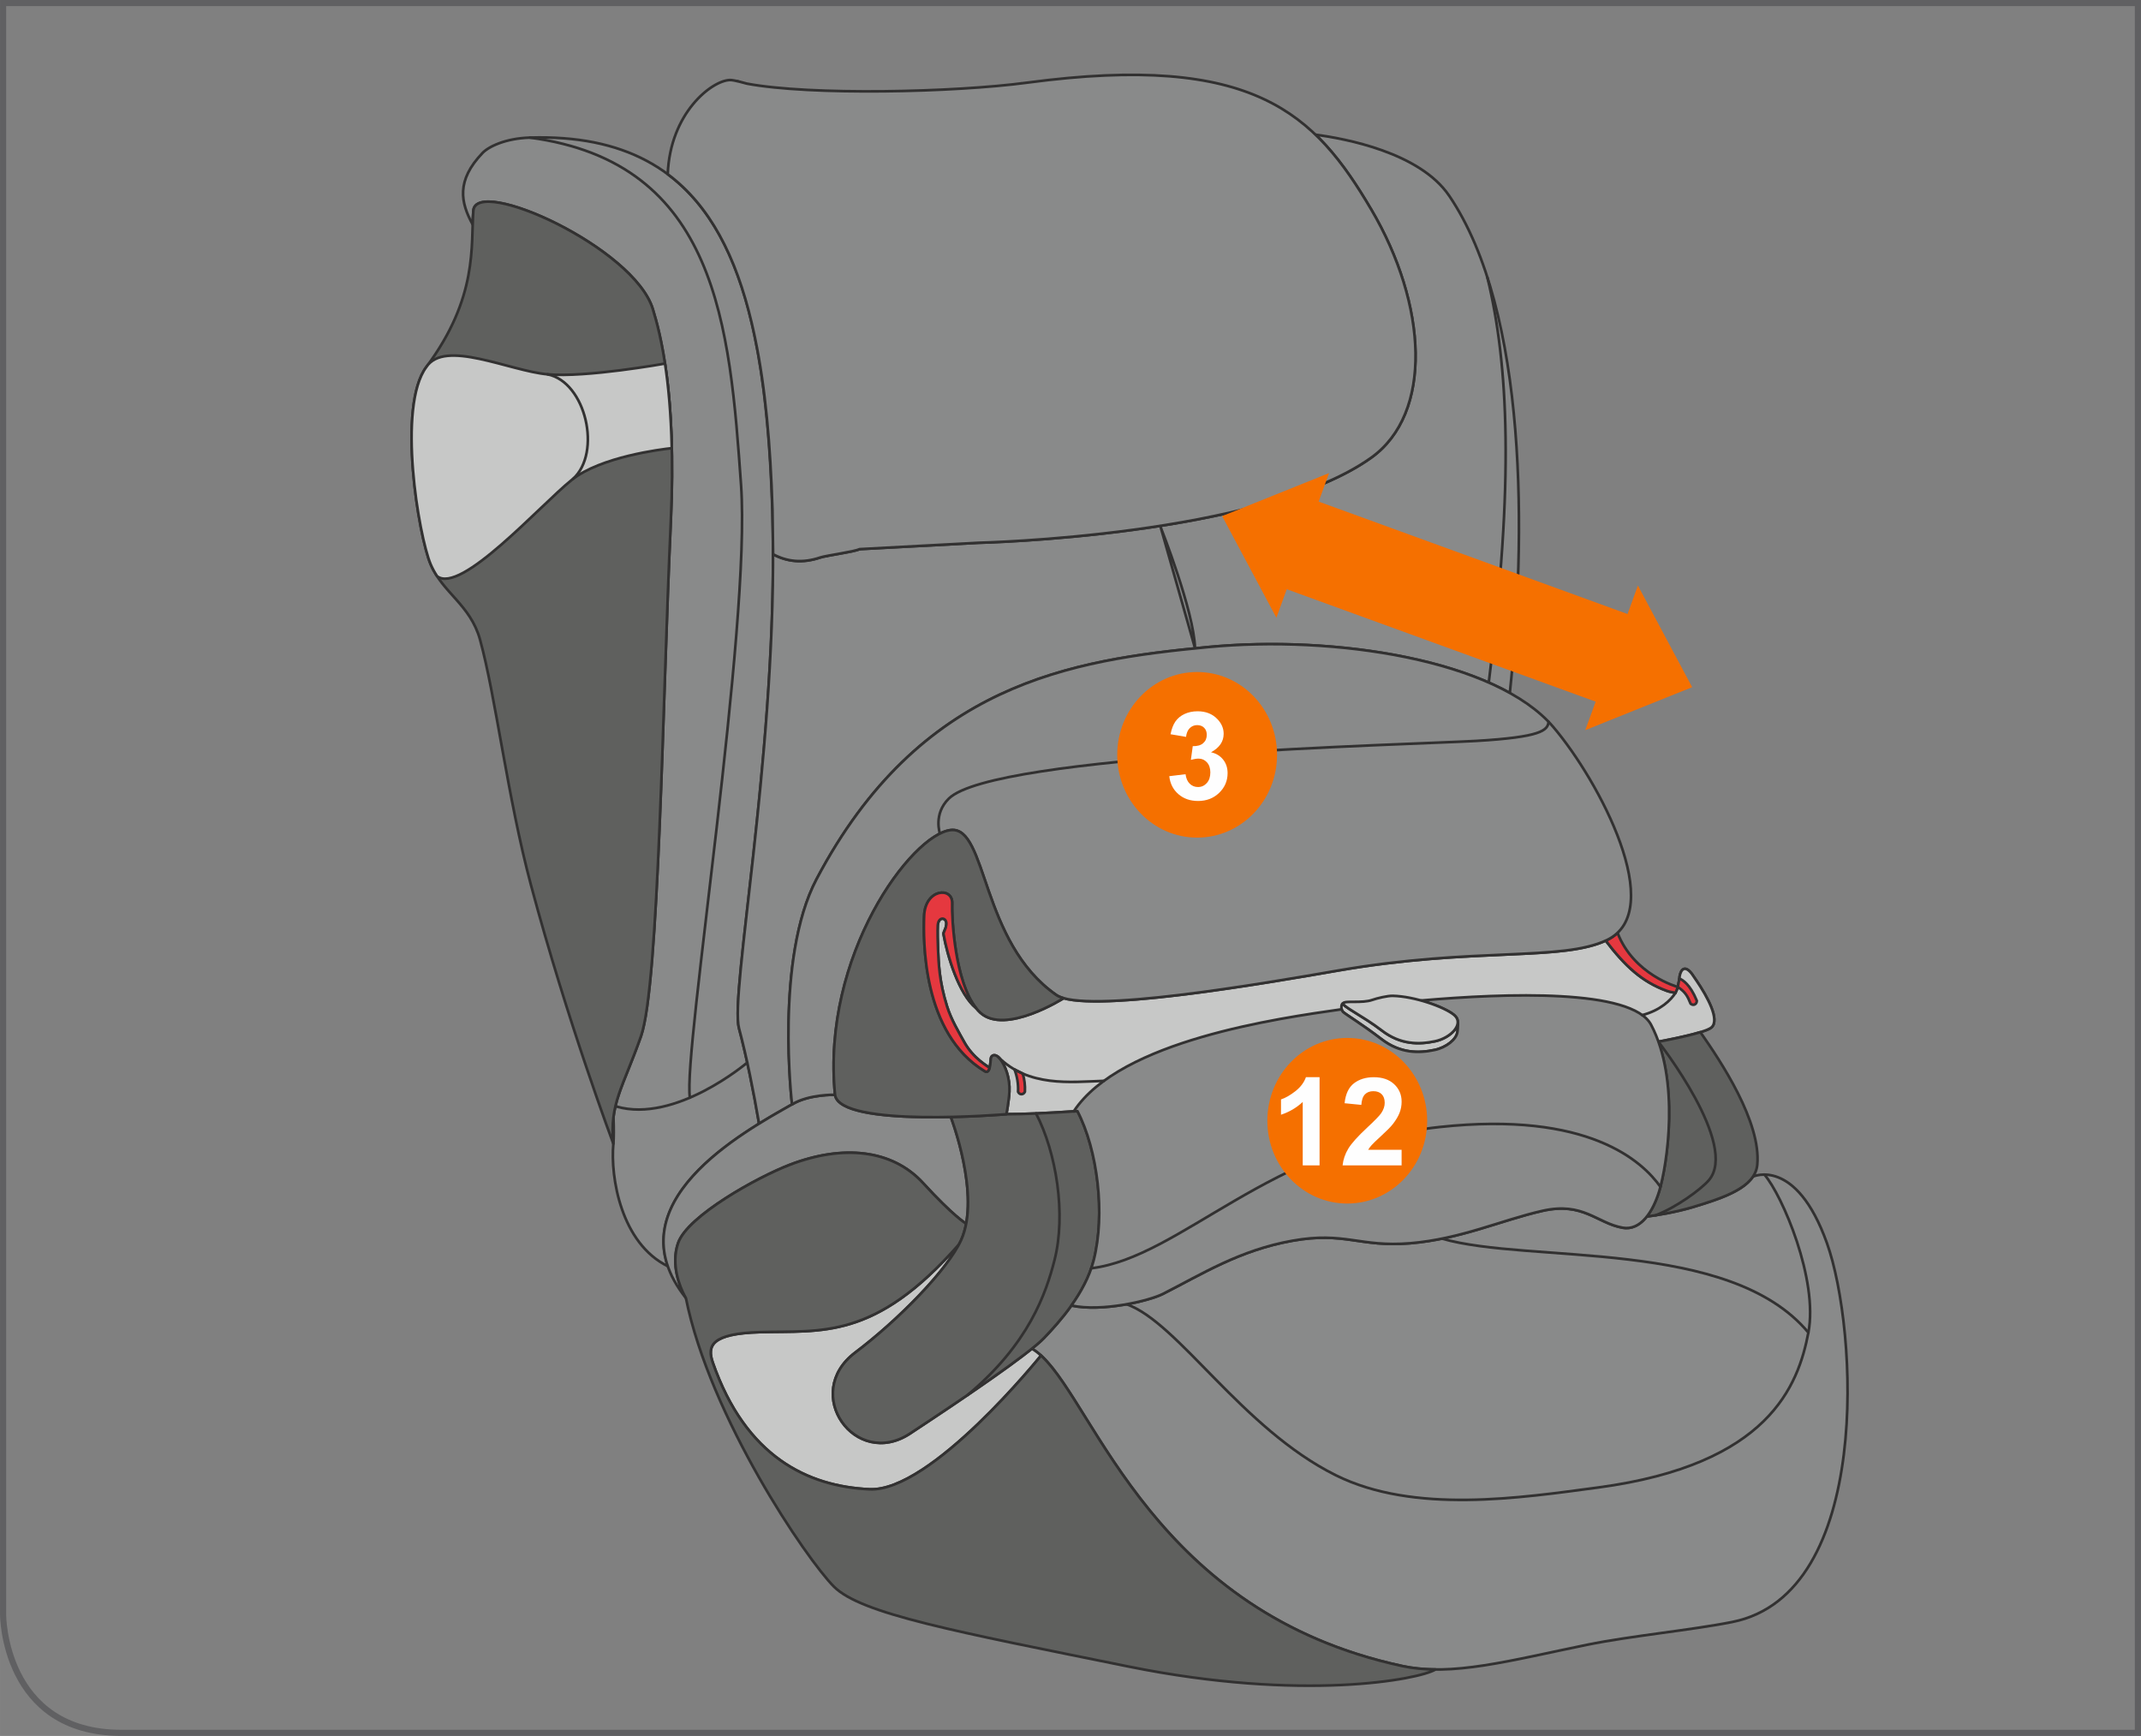 <?xml version="1.0" encoding="UTF-8"?>
<!DOCTYPE svg PUBLIC "-//W3C//DTD SVG 1.1//EN" "http://www.w3.org/Graphics/SVG/1.1/DTD/svg11.dtd">
<!-- Creator: CorelDRAW 2017 -->
<svg xmlns="http://www.w3.org/2000/svg" xml:space="preserve" width="61.557mm" height="49.908mm" version="1.1" style="shape-rendering:geometricPrecision; text-rendering:geometricPrecision; image-rendering:optimizeQuality; fill-rule:evenodd; clip-rule:evenodd"
viewBox="0 0 1955.43 1585.4"
 xmlns:xlink="http://www.w3.org/1999/xlink">
 <rect x="0" y="0" width="1955.43" height="1585.4" fill="#808080" stroke="none"/>
 <defs>
  <style type="text/css">
   <![CDATA[
    .str2 {stroke:#606062;stroke-width:5.6;stroke-miterlimit:4}
    .str0 {stroke:#323131;stroke-width:2.42;stroke-linecap:round;stroke-linejoin:round;stroke-miterlimit:10}
    .str1 {stroke:#323131;stroke-width:2.42;stroke-linecap:round;stroke-linejoin:round;stroke-miterlimit:10}
    .fil1 {fill:none;fill-rule:nonzero}
    .fil6 {fill:#FEFEFE;fill-rule:nonzero}
    .fil2 {fill:#E5383F;fill-rule:nonzero}
    .fil0 {fill:#C7C8C7;fill-rule:nonzero}
    .fil3 {fill:#898A8A;fill-rule:nonzero}
    .fil4 {fill:#5F605E;fill-rule:nonzero}
    .fil5 {fill:#F57000;fill-rule:nonzero}
   ]]>
  </style>
 </defs>
 <g id="Слой_x0020_1">
  <path class="fil0" d="M1549.53 895.75l-4.43 -6.5c-8.11,-10.39 -11.18,0.01 -11.24,4.5 -0.46,2.9 -0.57,6.83 -3.6,13.01 -2.59,-0.43 -5.88,-1.12 -7.83,-1.83 -22.98,-8.35 -38.28,-22.81 -55.89,-45.86 -0.36,0.14 -5.14,2.13 -5.64,2.3 -42.95,15.61 -120.6,4.49 -238.88,25.01 -64.54,11.21 -210.94,36.56 -250.61,25.24l0 0c0,0 -53.32,33.89 -76,13.3 -1.31,-1.2 -2.53,-2.55 -3.72,-4.01 -0.07,-0.08 -0.14,-0.15 -0.21,-0.24l-0.01 0c-15.69,-12.71 -26.21,-47.61 -29.74,-67.6 -0.27,-1.48 2.38,-5.69 2.2,-6.99 2.47,-8.04 -6.8,-10.4 -7.43,-0.99 -0.33,4.8 -0.03,16.55 0.21,21.63 0.58,12.9 1.03,29.53 8.3,52.61 3.82,12.16 10.73,23.45 15.42,32.05 8.47,15.52 22.1,22.64 23.31,23.85l0 0c0.81,-2.9 1.01,-6.72 1.2,-8.48 0.37,-3.33 4.26,-4.8 8.18,0.04 5.05,6.24 9.41,17.81 8.76,30.24 -0.46,8.59 -2.7,20.54 -2.7,20.54 118.99,0.13 621.01,-59.14 643.94,-79.24 7.94,-6.99 -3.9,-28.24 -13.59,-42.61z"/>
  <path class="fil1 str0" d="M1549.53 895.75l-4.43 -6.5c-8.11,-10.39 -11.18,0.01 -11.24,4.5 -0.46,2.9 -0.57,6.83 -3.6,13.01 -2.59,-0.43 -5.88,-1.12 -7.83,-1.83 -22.98,-8.35 -38.28,-22.81 -55.89,-45.86 -0.36,0.14 -5.14,2.13 -5.64,2.3 -42.95,15.61 -120.6,4.49 -238.88,25.01 -64.54,11.21 -210.94,36.56 -250.61,25.24l0 0c0,0 -53.32,33.89 -76,13.3 -1.31,-1.2 -2.53,-2.55 -3.72,-4.01 -0.07,-0.08 -0.14,-0.15 -0.21,-0.24l-0.01 0c-15.69,-12.71 -26.21,-47.61 -29.74,-67.6 -0.27,-1.48 2.38,-5.69 2.2,-6.99 2.47,-8.04 -6.8,-10.4 -7.43,-0.99 -0.33,4.8 -0.03,16.55 0.21,21.63 0.58,12.9 1.03,29.53 8.3,52.61 3.82,12.16 10.73,23.45 15.42,32.05 8.47,15.52 22.1,22.64 23.31,23.85l0 0c0.81,-2.9 1.01,-6.72 1.2,-8.48 0.37,-3.33 4.26,-4.8 8.18,0.04 5.05,6.24 9.41,17.81 8.76,30.24 -0.46,8.59 -2.7,20.54 -2.7,20.54 118.99,0.13 621.01,-59.14 643.94,-79.24 7.94,-6.99 -3.9,-28.24 -13.59,-42.61z"/>
  <path class="fil0" d="M1549.53 895.75l-4.43 -6.5c-8.11,-10.39 -11.18,0.01 -11.24,4.5 -0.46,2.9 -0.57,6.83 -3.6,13.01 -2.59,-0.43 -5.88,-1.12 -7.83,-1.83 -22.98,-8.35 -38.28,-22.81 -55.89,-45.86 -0.36,0.14 -5.14,2.13 -5.64,2.3 -42.95,15.61 -120.6,4.49 -238.88,25.01 -64.54,11.21 -210.94,36.56 -250.61,25.24l0 0c0,0 -53.32,33.89 -76,13.3 -1.31,-1.2 -2.53,-2.55 -3.72,-4.01 -0.07,-0.08 -0.14,-0.15 -0.21,-0.24l-0.01 0c-15.69,-12.71 -26.21,-47.61 -29.74,-67.6 -0.27,-1.48 2.38,-5.69 2.2,-6.99 2.47,-8.04 -6.8,-10.4 -7.43,-0.99 -0.33,4.8 -0.03,16.55 0.21,21.63 0.58,12.9 1.03,29.53 8.3,52.61 3.82,12.16 10.73,23.45 15.42,32.05 8.47,15.52 22.1,22.64 23.31,23.85l0 0c0.81,-2.9 1.01,-6.72 1.2,-8.48 0.37,-3.33 4.26,-4.8 8.18,0.04 5.05,6.24 9.41,17.81 8.76,30.24 -0.46,8.59 -2.7,20.54 -2.7,20.54 118.99,0.13 621.01,-59.14 643.94,-79.24 7.94,-6.99 -3.9,-28.24 -13.59,-42.61z"/>
  <path class="fil1 str0" d="M1549.53 895.75l-4.43 -6.5c-8.11,-10.39 -11.18,0.01 -11.24,4.5 -0.46,2.9 -0.57,6.83 -3.6,13.01 -2.59,-0.43 -5.88,-1.12 -7.83,-1.83 -22.98,-8.35 -38.28,-22.81 -55.89,-45.86 -0.36,0.14 -5.14,2.13 -5.64,2.3 -42.95,15.61 -120.6,4.49 -238.88,25.01 -64.54,11.21 -210.94,36.56 -250.61,25.24l0 0c0,0 -53.32,33.89 -76,13.3 -1.31,-1.2 -2.53,-2.55 -3.72,-4.01 -0.07,-0.08 -0.14,-0.15 -0.21,-0.24l-0.01 0c-15.69,-12.71 -26.21,-47.61 -29.74,-67.6 -0.27,-1.48 2.38,-5.69 2.2,-6.99 2.47,-8.04 -6.8,-10.4 -7.43,-0.99 -0.33,4.8 -0.03,16.55 0.21,21.63 0.58,12.9 1.03,29.53 8.3,52.61 3.82,12.16 10.73,23.45 15.42,32.05 8.47,15.52 22.1,22.64 23.31,23.85l0 0c0.81,-2.9 1.01,-6.72 1.2,-8.48 0.37,-3.33 4.26,-4.8 8.18,0.04 5.05,6.24 9.41,17.81 8.76,30.24 -0.46,8.59 -2.7,20.54 -2.7,20.54 118.99,0.13 621.01,-59.14 643.94,-79.24 7.94,-6.99 -3.9,-28.24 -13.59,-42.61z"/>
  <path class="fil2" d="M1466.55 859.09c17.61,23.05 32.9,37.51 55.9,45.86 1.93,0.71 5.18,1.39 7.75,1.81 0.16,-0.28 0.29,-0.56 0.43,-0.84 0.43,-0.92 0.8,-1.8 1.11,-2.62 0.18,-0.52 0.38,-1.06 0.53,-1.57 0.04,-0.11 0.08,-0.22 0.1,-0.35 -0.24,-0.06 -40.15,-10.99 -55.02,-49.39 -2.72,2.59 -5.94,4.79 -9.7,6.59 -1.18,0.56 -2.44,-4.69 -3.68,-4.18 1.23,-0.51 2.41,4.75 2.58,4.68z"/>
  <path class="fil1 str0" d="M1466.55 859.09c17.61,23.05 32.9,37.51 55.9,45.86 1.93,0.71 5.18,1.39 7.75,1.81 0.16,-0.28 0.29,-0.56 0.43,-0.84 0.43,-0.92 0.8,-1.8 1.11,-2.62 0.18,-0.52 0.38,-1.06 0.53,-1.57 0.04,-0.11 0.08,-0.22 0.1,-0.35 -0.24,-0.06 -40.15,-10.99 -55.02,-49.39 -2.72,2.59 -5.94,4.79 -9.7,6.59 -1.18,0.56 -2.44,-4.69 -3.68,-4.18 1.23,-0.51 2.41,4.75 2.58,4.68z"/>
  <path class="fil3" d="M440.77 139.64c5.31,-5.53 20.54,-13.28 43.21,-13.96 172.22,-5.2 214.89,127.3 221.45,341.26 6.4,208.77 -39.2,439.45 -30.51,472.08 7.24,27.22 13.39,58.25 18.35,87.22 -44.38,27.43 -102.97,73.25 -83.31,130.2 -0.01,-0.01 -0.06,-0.02 -0.07,-0.03 -42.56,-20.88 -52.56,-81.09 -49.7,-111.82 0.53,-5.76 0.48,-13.81 0.1,-24.45 2.74,-21.71 12.79,-38.65 25.13,-73.81 16.51,-47 19.63,-306.65 27.23,-469.95 5.47,-117.66 -10.04,-173.12 -16.43,-194.03 -17.18,-56.29 -161.5,-121.51 -163.92,-89.88 -0.31,3.96 -0.47,8.15 -0.6,12.59 -10.99,-20.1 -15.26,-40 9.05,-65.41z"/>
  <path class="fil1 str0" d="M440.77 139.64c5.31,-5.53 20.54,-13.28 43.21,-13.96 172.22,-5.2 214.89,127.3 221.45,341.26 6.4,208.77 -39.2,439.45 -30.51,472.08 7.24,27.22 13.39,58.25 18.35,87.22 -44.38,27.43 -102.97,73.25 -83.31,130.2 -0.01,-0.01 -0.06,-0.02 -0.07,-0.03 -42.56,-20.88 -52.56,-81.09 -49.7,-111.82 0.53,-5.76 0.48,-13.81 0.1,-24.45 2.74,-21.71 12.79,-38.65 25.13,-73.81 16.51,-47 19.63,-306.65 27.23,-469.95 5.47,-117.66 -10.04,-173.12 -16.43,-194.03 -17.18,-56.29 -161.5,-121.51 -163.92,-89.88 -0.31,3.96 -0.47,8.15 -0.6,12.59 -10.99,-20.1 -15.26,-40 9.05,-65.41z"/>
  <path class="fil4" d="M389.37 335.2c47.5,-63.78 40.52,-111.09 42.94,-142.73 2.43,-31.65 146.75,33.57 163.93,89.86 6.39,20.92 21.9,76.39 16.42,194.05 -7.59,163.29 -10.71,422.93 -27.22,469.94 -16.51,47 -28.91,61.44 -25.24,98.26 0,0 -41.82,-111.19 -75.35,-236.61 -21.27,-79.54 -32.08,-171.62 -46.39,-223.68 -8.8,-32.03 -34.19,-42.84 -45.18,-69 -10.97,-26.16 -30.74,-144.07 -3.91,-180.1z"/>
  <path class="fil1 str1" d="M389.37 335.2c47.5,-63.78 40.52,-111.09 42.94,-142.73 2.43,-31.65 146.75,33.57 163.93,89.86 6.39,20.92 21.9,76.39 16.42,194.05 -7.59,163.29 -10.71,422.93 -27.22,469.94 -16.51,47 -28.91,61.44 -25.24,98.26 0,0 -41.82,-111.19 -75.35,-236.61 -21.27,-79.54 -32.08,-171.62 -46.39,-223.68 -8.8,-32.03 -34.19,-42.84 -45.18,-69 -10.97,-26.16 -30.74,-144.07 -3.91,-180.1z"/>
  <path class="fil3" d="M1323.51 178.71c-26.79,-39.49 -95,-52.15 -122.06,-55.7 19.92,19.09 35.6,42.3 50.89,68.25 51.23,86.9 56.84,186.32 -0.28,226.94 -100.85,71.71 -358.28,77.52 -358.28,77.52l-108.74 5.8c-4.97,2.49 -30.46,5.79 -35.94,7.64 -16.05,5.44 -30.3,3.87 -42.99,-2.97 0,-2.94 -0.11,-5.86 -0.13,-8.79 1.55,200.18 -39.31,410.55 -31.06,441.6 7.25,27.22 13.4,58.25 18.37,87.22 -0.55,0.34 -1.11,0.7 -1.66,1.04 12.18,-7.61 23.41,-13.88 31.77,-18.62 0,0 -15.91,-133.09 22.42,-205.77 94.29,-178.7 232.67,-199.91 357.01,-211.85 94.03,-9.03 208.27,4.22 276.13,41.86 15.02,-141.47 16.74,-347.74 -55.44,-454.19z"/>
  <path class="fil1 str0" d="M1323.51 178.71c-26.79,-39.49 -95,-52.15 -122.06,-55.7 19.92,19.09 35.6,42.3 50.89,68.25 51.23,86.9 56.84,186.32 -0.28,226.94 -100.85,71.71 -358.28,77.52 -358.28,77.52l-108.74 5.8c-4.97,2.49 -30.46,5.79 -35.94,7.64 -16.05,5.44 -30.3,3.87 -42.99,-2.97 0,-2.94 -0.11,-5.86 -0.13,-8.79 1.55,200.18 -39.31,410.55 -31.06,441.6 7.25,27.22 13.4,58.25 18.37,87.22 -0.55,0.34 -1.11,0.7 -1.66,1.04 12.18,-7.61 23.41,-13.88 31.77,-18.62 0,0 -15.91,-133.09 22.42,-205.77 94.29,-178.7 232.67,-199.91 357.01,-211.85 94.03,-9.03 208.27,4.22 276.13,41.86 15.02,-141.47 16.74,-347.74 -55.44,-454.19z"/>
  <path class="fil0" d="M389.37 335.2c16.8,-25.63 75.73,3.5 110.78,6.68 35.03,3.16 107.2,-9.83 107.21,-9.83 3.01,19.65 5.46,45.11 6.2,77.26 -9.48,1.03 -64.98,7.82 -91.4,29 -28.89,23.19 -101.32,104.88 -122.97,87.93 -2.22,-3.4 -4.23,-6.97 -5.91,-10.94 -10.97,-26.16 -30.74,-144.07 -3.91,-180.1z"/>
  <path class="fil1 str1" d="M389.37 335.2c16.8,-25.63 75.73,3.5 110.78,6.68 35.03,3.16 107.2,-9.83 107.21,-9.83 3.01,19.65 5.46,45.11 6.2,77.26 -9.48,1.03 -64.98,7.82 -91.4,29 -28.89,23.19 -101.32,104.88 -122.97,87.93 -2.22,-3.4 -4.23,-6.97 -5.91,-10.94 -10.97,-26.16 -30.74,-144.07 -3.91,-180.1z"/>
  <path class="fil1 str1" d="M500.15 341.87c34.93,7.08 49.68,71.6 23.17,95.52"/>
  <path class="fil3" d="M953.38 1222.14c7.12,-7.42 16.56,-17.67 25.18,-29.83 27.78,6.01 70.85,-4.18 83.51,-10.6 35.81,-18.17 69.95,-39.93 118.17,-48.55 48.21,-8.63 61.54,6.11 107.78,2.28 46.24,-3.87 83.45,-21.2 120.75,-29.6 37.28,-8.41 49.64,11.18 73.15,15.41 8.95,1.59 16.34,-2.85 22.13,-10.2 8.66,-1.12 26.09,-3.82 42.16,-8.65 22.31,-6.72 45.65,-14.19 54.8,-27.81 0,0 39.31,-18.32 67.59,60.74 28.28,79.07 41.59,320.43 -86.4,346 -37.16,7.43 -93.08,12.73 -132.42,20.77 -70.97,14.52 -123.75,29.26 -169.07,19.49 -239.97,-51.64 -285.71,-260.19 -338.27,-289.82l0 -0.01c4.7,-3.81 8.49,-7.08 10.92,-9.62z"/>
  <path class="fil1 str0" d="M953.38 1222.14c7.12,-7.42 16.56,-17.67 25.18,-29.83 27.78,6.01 70.85,-4.18 83.51,-10.6 35.81,-18.17 69.95,-39.93 118.17,-48.55 48.21,-8.63 61.54,6.11 107.78,2.28 46.24,-3.87 83.45,-21.2 120.75,-29.6 37.28,-8.41 49.64,11.18 73.15,15.41 8.95,1.59 16.34,-2.85 22.13,-10.2 8.66,-1.12 26.09,-3.82 42.16,-8.65 22.31,-6.72 45.65,-14.19 54.8,-27.81 0,0 39.31,-18.32 67.59,60.74 28.28,79.07 41.59,320.43 -86.4,346 -37.16,7.43 -93.08,12.73 -132.42,20.77 -70.97,14.52 -123.75,29.26 -169.07,19.49 -239.97,-51.64 -285.71,-260.19 -338.27,-289.82l0 -0.01c4.7,-3.81 8.49,-7.08 10.92,-9.62z"/>
  <path class="fil1 str1" d="M1611.5 1072.76c16.32,18.82 49.36,96.12 40.14,144.27 -9.2,48.15 -35.92,120.59 -192,141.49 -70.92,9.48 -168.03,24.4 -239.63,-11.19 -86.01,-42.75 -143.9,-139.62 -191.1,-156.19"/>
  <path class="fil1 str1" d="M1651.65 1217.03c-72.21,-86.69 -254.6,-62.61 -334.7,-85.81"/>
  <path class="fil3" d="M723.39 1008.66c14.96,-9.36 39.26,-8.79 39.26,-8.79 2.64,18.93 61.68,21.24 106.48,20.24 -0.25,0 -0.47,0.01 -0.72,0.01 0,0 21.73,56.45 13.95,97.44 -0.47,-0.27 -11.58,-6.82 -39.32,-37.07 -28.36,-30.94 -73.41,-35.19 -121.58,-16.77 -29.34,11.24 -93.41,46.63 -102.1,71.45 -8.66,24.82 7.07,50.31 7.07,50.31 -68.49,-86.12 53.28,-152.06 96.96,-176.82z"/>
  <path class="fil1 str0" d="M723.39 1008.66c14.96,-9.36 39.26,-8.79 39.26,-8.79 2.64,18.93 61.68,21.24 106.48,20.24 -0.25,0 -0.47,0.01 -0.72,0.01 0,0 21.73,56.45 13.95,97.44 -0.47,-0.27 -11.58,-6.82 -39.32,-37.07 -28.36,-30.94 -73.41,-35.19 -121.58,-16.77 -29.34,11.24 -93.41,46.63 -102.1,71.45 -8.66,24.82 7.07,50.31 7.07,50.31 -68.49,-86.12 53.28,-152.06 96.96,-176.82z"/>
  <path class="fil0" d="M694.07 1216.63c55.93,-1.65 104.76,7.8 181.79,-80.16 -14.44,27.23 -56.53,69.95 -94.77,98.84 -49.36,37.28 0.17,106.82 50.01,73.97 41.31,-27.23 88.37,-59 111.36,-77.54l0 0.01c2.79,1.57 5.56,3.74 8.34,6.27 -0.86,1.07 -100.41,124.69 -156.56,122.13 -56.41,-2.57 -113.14,-29.56 -143.21,-115.58 -5.44,-15.51 -1.49,-26.64 43.05,-27.95z"/>
  <path class="fil1 str0" d="M694.07 1216.63c55.93,-1.65 104.76,7.8 181.79,-80.16 -14.44,27.23 -56.53,69.95 -94.77,98.84 -49.36,37.28 0.17,106.82 50.01,73.97 41.31,-27.23 88.37,-59 111.36,-77.54l0 0.01c2.79,1.57 5.56,3.74 8.34,6.27 -0.86,1.07 -100.41,124.69 -156.56,122.13 -56.41,-2.57 -113.14,-29.56 -143.21,-115.58 -5.44,-15.51 -1.49,-26.64 43.05,-27.95z"/>
  <path class="fil4" d="M951.5 1238.64c49.42,46.27 103.05,234.28 329.24,282.95 9.71,2.11 19.82,3 30.36,3.09l-0.02 0.03c-15.02,9.19 -121.5,29.54 -280.31,-2.66 -158.81,-32.2 -244.22,-48.08 -269.16,-73.02 -24.92,-24.94 -113.12,-154.44 -135.17,-263.55l-1.4 -2.53c-3.67,-7.05 -12.71,-27.64 -5.66,-47.76 8.68,-24.83 72.76,-60.2 102.09,-71.44 48.17,-18.45 93.22,-14.19 121.59,16.74 27.74,30.25 38.84,36.8 39.32,37.08 -1.01,5.25 -2.42,10.29 -4.49,14.89 -0.58,1.29 -1.3,2.65 -2.04,4.01 -77.02,87.97 -125.84,78.51 -181.78,80.17 -44.52,1.31 -48.48,12.43 -43.04,27.94 30.07,86.03 86.79,113.02 143.21,115.58 56.16,2.55 155.7,-121.06 156.57,-122.13l0.71 0.61z"/>
  <path class="fil1 str1" d="M951.5 1238.64c49.42,46.27 103.05,234.28 329.24,282.95 9.71,2.11 19.82,3 30.36,3.09l-0.02 0.03c-15.02,9.19 -121.5,29.54 -280.31,-2.66 -158.81,-32.2 -244.22,-48.08 -269.16,-73.02 -24.92,-24.94 -113.12,-154.44 -135.17,-263.55l-1.4 -2.53c-3.67,-7.05 -12.71,-27.64 -5.66,-47.76 8.68,-24.83 72.76,-60.2 102.09,-71.44 48.17,-18.45 93.22,-14.19 121.59,16.74 27.74,30.25 38.84,36.8 39.32,37.08 -1.01,5.25 -2.42,10.29 -4.49,14.89 -0.58,1.29 -1.3,2.65 -2.04,4.01 -77.02,87.97 -125.84,78.51 -181.78,80.17 -44.52,1.31 -48.48,12.43 -43.04,27.94 30.07,86.03 86.79,113.02 143.21,115.58 56.16,2.55 155.7,-121.06 156.57,-122.13l0.71 0.61z"/>
  <path class="fil1 str0" d="M682.49 970.44c0,0 -65.52,55.82 -119.59,40.12"/>
  <path class="fil1 str0" d="M630.08 1002.43c-6.43,-41.42 55.97,-428.51 46.72,-559.68 -10.22,-144.83 -21.57,-294.25 -192.82,-317.07"/>
  <path class="fil3 str0" d="M1060.22 481.91c0,0 30.29,76.38 31.19,109.95l-31.19 -109.95z"/>
  <path class="fil1 str0" d="M1358.54 253.61c19.13,79.19 24.54,185.91 1.18,369.8"/>
  <path class="fil3" d="M723.39 1008.66c0,0 -15.91,-133.09 22.42,-205.78 94.28,-178.7 232.67,-199.91 357.01,-211.85 116.36,-11.17 263.71,11.74 315.74,72.82 42.17,49.48 104.8,168.11 49.08,194.71 -41.33,19.73 -120.89,6.18 -245.62,27.84 -68.99,11.98 -231.63,40.14 -257.27,22.33 -69.42,-48.22 -63,-154.22 -96.32,-150.65 -35.69,3.82 -118.27,114.36 -105.79,241.78 0,0 -24.29,-0.57 -39.26,8.79z"/>
  <path class="fil1 str0" d="M723.39 1008.66c0,0 -15.91,-133.09 22.42,-205.78 94.28,-178.7 232.67,-199.91 357.01,-211.85 116.36,-11.17 263.71,11.74 315.74,72.82 42.17,49.48 104.8,168.11 49.08,194.71 -41.33,19.73 -120.89,6.18 -245.62,27.84 -68.99,11.98 -231.63,40.14 -257.27,22.33 -69.42,-48.22 -63,-154.22 -96.32,-150.65 -35.69,3.82 -118.27,114.36 -105.79,241.78 0,0 -24.29,-0.57 -39.26,8.79z"/>
  <path class="fil4" d="M1515.44 1087.79c6.49,-21.32 16.89,-86.59 -0.83,-136.36 16.8,-3.21 29.92,-6.15 38.38,-8.75l0.02 0c18.74,26.74 55.56,82.05 51.98,121.06 -1.93,20.88 -31.14,30.32 -58.76,38.65 -16.08,4.83 -33.51,7.53 -42.17,8.66 4.94,-6.25 8.74,-14.61 11.37,-23.27z"/>
  <path class="fil1 str0" d="M1515.44 1087.79c6.49,-21.32 16.89,-86.59 -0.83,-136.36 16.8,-3.21 29.92,-6.15 38.38,-8.75l0.02 0c18.74,26.74 55.56,82.05 51.98,121.06 -1.93,20.88 -31.14,30.32 -58.76,38.65 -16.08,4.83 -33.51,7.53 -42.17,8.66 4.94,-6.25 8.74,-14.61 11.37,-23.27z"/>
  <path class="fil1 str0" d="M1414.4 659.28c-0.94,7.79 -6.7,13.93 -66.29,17.4 -59.59,3.46 -440.27,12.24 -481.49,52.61 -14.43,14.12 -8.15,32 -8.15,32"/>
  <path class="fil4" d="M984.05 1014.79c-26.93,1.82 -49.21,2.84 -64.85,2.8 0,0 -22.68,1.93 -50.79,2.54 0,0 27.75,71.9 9.47,112.32 -12.17,26.91 -56.64,72.52 -96.8,102.86 -49.35,37.27 0.18,106.81 50.02,73.96 49.79,-32.81 108.04,-72.32 122.28,-87.15 14.25,-14.84 37.79,-41.08 45.5,-71.06 10.79,-42.03 3.68,-100.75 -14.83,-136.28z"/>
  <path class="fil1 str0" d="M984.05 1014.79c-26.93,1.82 -49.21,2.84 -64.85,2.8 0,0 -22.68,1.93 -50.79,2.54 0,0 27.75,71.9 9.47,112.32 -12.17,26.91 -56.64,72.52 -96.8,102.86 -49.35,37.27 0.18,106.81 50.02,73.96 49.79,-32.81 108.04,-72.32 122.28,-87.15 14.25,-14.84 37.79,-41.08 45.5,-71.06 10.79,-42.03 3.68,-100.75 -14.83,-136.28z"/>
  <path class="fil1 str0" d="M883.74 1274.06c56.02,-46.74 71.63,-93.06 79.33,-123.04 10.8,-42.04 1.68,-98.55 -16.84,-134.09"/>
  <path class="fil1 str0" d="M1514.62 951.42c0,0 74.14,94.43 45.99,126.61 -7.55,8.64 -29.84,24.73 -48.3,31.83"/>
  <path class="fil4" d="M868.44 758.09c33.33,-3.58 26.89,102.44 96.32,150.66 1.66,1.14 3.92,2.08 6.68,2.88l0 0.01c0,0 -53.32,33.89 -76.01,13.29 -22.69,-20.6 -26.32,-84.65 -25.78,-99.95 0.54,-15.29 -24.79,-13.47 -25.62,11.71 -0.69,20.75 -2.2,106.96 55.48,141.68 4.85,2.93 5.08,-8.26 5.45,-11.6 0.36,-3.33 4.25,-4.81 8.17,0.03 5.04,6.24 9.41,17.81 8.76,30.26 -0.45,8.58 -2.69,20.53 -2.69,20.53 0,0 -152.28,12.93 -156.55,-17.73 -12.48,-127.41 70.1,-237.95 105.79,-241.78z"/>
  <path class="fil1 str0" d="M868.44 758.09c33.33,-3.58 26.89,102.44 96.32,150.66 1.66,1.14 3.92,2.08 6.68,2.88l0 0.01c0,0 -53.32,33.89 -76.01,13.29 -22.69,-20.6 -26.32,-84.65 -25.78,-99.95 0.54,-15.29 -24.79,-13.47 -25.62,11.71 -0.69,20.75 -2.2,106.96 55.48,141.68 4.85,2.93 5.08,-8.26 5.45,-11.6 0.36,-3.33 4.25,-4.81 8.17,0.03 5.04,6.24 9.41,17.81 8.76,30.26 -0.45,8.58 -2.69,20.53 -2.69,20.53 0,0 -152.28,12.93 -156.55,-17.73 -12.48,-127.41 70.1,-237.95 105.79,-241.78z"/>
  <path class="fil2 str0" d="M934.12 980.51c1.47,5.02 2.28,10.69 1.96,16.56 0,0 -0.94,2.24 -3.16,2.24 -2.24,0 -3.1,-2.24 -3.1,-2.24 0.39,-7.41 -1,-14.49 -3.25,-20.34l7.55 3.78z"/>
  <path class="fil0" d="M1226.84 916.17c-1.77,2.55 17.86,11.63 35.12,24.9 17.24,13.28 34.23,12.94 48.68,9.9 13.32,-2.79 25.01,-14.01 19.26,-22.01 0,0 0.01,0 0.02,0 2.63,2.22 1.48,10.72 1.19,13.36 -0.76,6.96 -10.28,14.37 -20.74,16.58 -14.47,3.04 -31.45,3.37 -48.69,-9.91 -17.26,-13.27 -32.93,-22.7 -35.11,-24.9 -2.24,-2.24 -1.64,-7.79 0.27,-7.92z"/>
  <path class="fil1 str0" d="M1226.84 916.17c-1.77,2.55 17.86,11.63 35.12,24.9 17.24,13.28 34.23,12.94 48.68,9.9 13.32,-2.79 25.01,-14.01 19.26,-22.01 0,0 0.01,0 0.02,0 2.63,2.22 1.48,10.72 1.19,13.36 -0.76,6.96 -10.28,14.37 -20.74,16.58 -14.47,3.04 -31.45,3.37 -48.69,-9.91 -17.26,-13.27 -32.93,-22.7 -35.11,-24.9 -2.24,-2.24 -1.64,-7.79 0.27,-7.92z"/>
  <path class="fil3" d="M998.87 1151.07c10.8,-42.04 3.7,-100.75 -14.83,-136.28 -1.14,0.08 -2.23,0.15 -3.36,0.21 42.74,-64.98 187.95,-85.09 244.39,-93.19 0,0 0.21,-0.03 0.31,-0.04 0.21,0.91 0.59,1.74 1.19,2.33 2.19,2.21 17.85,11.63 35.11,24.9 17.25,13.28 34.23,12.95 48.68,9.9 10.48,-2.2 19.98,-9.62 20.75,-16.57 0.3,-2.63 1.45,-11.14 -1.2,-13.36 0,0 -0.01,0 -0.01,0 -0.48,-0.68 -1.07,-1.35 -1.81,-1.98 -5.32,-4.44 -17.35,-9.65 -30.35,-13.23 77.92,-6.81 192.83,-10.85 210.25,22.18 26.73,50.69 14.63,128.24 7.44,151.87 -5.72,18.82 -16.92,36.4 -33.49,33.44 -23.52,-4.22 -35.88,-23.82 -73.17,-15.41 -37.29,8.41 -74.5,25.74 -120.75,29.6 -46.24,3.84 -59.57,-10.91 -107.78,-2.27 -48.23,8.63 -82.36,30.39 -118.17,48.55 -12.67,6.42 -55.74,16.61 -83.51,10.59 8.64,-12.16 16.45,-26.22 20.31,-41.23z"/>
  <path class="fil1 str0" d="M998.87 1151.07c10.8,-42.04 3.7,-100.75 -14.83,-136.28 -1.14,0.08 -2.23,0.15 -3.36,0.21 42.74,-64.98 187.95,-85.09 244.39,-93.19 0,0 0.21,-0.03 0.31,-0.04 0.21,0.91 0.59,1.74 1.19,2.33 2.19,2.21 17.85,11.63 35.11,24.9 17.25,13.28 34.23,12.95 48.68,9.9 10.48,-2.2 19.98,-9.62 20.75,-16.57 0.3,-2.63 1.45,-11.14 -1.2,-13.36 0,0 -0.01,0 -0.01,0 -0.48,-0.68 -1.07,-1.35 -1.81,-1.98 -5.32,-4.44 -17.35,-9.65 -30.35,-13.23 77.92,-6.81 192.83,-10.85 210.25,22.18 26.73,50.69 14.63,128.24 7.44,151.87 -5.72,18.82 -16.92,36.4 -33.49,33.44 -23.52,-4.22 -35.88,-23.82 -73.17,-15.41 -37.29,8.41 -74.5,25.74 -120.75,29.6 -46.24,3.84 -59.57,-10.91 -107.78,-2.27 -48.23,8.63 -82.36,30.39 -118.17,48.55 -12.67,6.42 -55.74,16.61 -83.51,10.59 8.64,-12.16 16.45,-26.22 20.31,-41.23z"/>
  <path class="fil0" d="M1253.42 913.19c-9.37,3.34 -24.82,0.44 -26.58,2.98 -1.76,2.56 17.85,11.63 35.12,24.9 17.24,13.28 34.24,12.94 48.69,9.91 14.46,-3.03 27.03,-16 17.44,-24.01 -8.89,-7.39 -36.33,-17.07 -56.08,-17.48 -4.76,-0.1 -14.29,2.16 -18.59,3.7z"/>
  <path class="fil1 str0" d="M1253.42 913.19c-9.37,3.34 -24.82,0.44 -26.58,2.98 -1.76,2.56 17.85,11.63 35.12,24.9 17.24,13.28 34.24,12.94 48.69,9.91 14.46,-3.03 27.03,-16 17.44,-24.01 -8.89,-7.39 -36.33,-17.07 -56.08,-17.48 -4.76,-0.1 -14.29,2.16 -18.59,3.7z"/>
  <path class="fil1 str0" d="M1516.52 1083.93c-16.24,-22.93 -65.22,-69.4 -201.77,-54.62 -155.66,16.84 -236.19,118.99 -318.06,129"/>
  <path class="fil1 str0" d="M1008.26 987.15c-30.99,1.06 -68.88,5.76 -96.6,-21.87"/>
  <path class="fil1 str0" d="M1499.93 927.09c16.6,-4.36 26.12,-13.7 30.34,-20.32"/>
  <path class="fil1 str0" d="M785.03 501.52c72.16,-29.84 73.79,-185.49 38.1,-254.25 -74.05,-142.65 -149.49,-173.09 -149.49,-173.09 0,0 97.04,116.69 122.27,238.77 14.23,68.81 -8.68,153.38 -40.58,194.78"/>
  <path class="fil1 str0" d="M1073.35 478.04c-21.44,-16.09 -36.35,-19.4 -74.3,-183.67 -37.94,-164.26 -56.86,-209.2 -66.35,-218.19"/>
  <path class="fil3" d="M1252.34 191.26c-51.25,-86.9 -106.27,-143.5 -313.98,-115.8 -67.68,9.02 -198.09,11.8 -256.11,0.95 -1.2,-0.24 -11.7,-3.45 -15.61,-3.33 -16.68,0.51 -54.63,30.16 -56.79,86 38.49,28.68 62.29,74.95 76.62,135.61 0.72,2.95 1.38,6.01 2.04,9.03 0.4,1.85 0.81,3.7 1.19,5.56 9.31,44.66 13.98,96.73 15.8,155.91 0.12,4.2 0.1,8.44 0.19,12.65 0.15,6.5 0.24,13.01 0.28,19.54 0.03,2.95 0.13,5.86 0.13,8.81 12.69,6.84 26.95,8.41 43,2.98 5.48,-1.86 30.96,-5.17 35.93,-7.64l108.74 -5.82c0,0 257.43,-5.79 358.29,-77.51 57.12,-40.61 51.5,-140.05 0.28,-226.94z"/>
  <path class="fil1 str0" d="M1252.34 191.26c-51.25,-86.9 -106.27,-143.5 -313.98,-115.8 -67.68,9.02 -198.09,11.8 -256.11,0.95 -1.2,-0.24 -11.7,-3.45 -15.61,-3.33 -16.68,0.51 -54.63,30.16 -56.79,86 38.49,28.68 62.29,74.95 76.62,135.61 0.72,2.95 1.38,6.01 2.04,9.03 0.4,1.85 0.81,3.7 1.19,5.56 9.31,44.66 13.98,96.73 15.8,155.91 0.12,4.2 0.1,8.44 0.19,12.65 0.15,6.5 0.24,13.01 0.28,19.54 0.03,2.95 0.13,5.86 0.13,8.81 12.69,6.84 26.95,8.41 43,2.98 5.48,-1.86 30.96,-5.17 35.93,-7.64l108.74 -5.82c0,0 257.43,-5.79 358.29,-77.51 57.12,-40.61 51.5,-140.05 0.28,-226.94z"/>
  <path class="fil2" d="M1533.87 893.76c2.69,1.02 9.74,5.11 15.88,20.21 0,0 0.1,2.43 -1.92,3.38 -2.01,0.95 -3.77,-0.72 -3.77,-0.72 -2.78,-6.86 -4.53,-10.44 -11.7,-15.25l1.5 -7.62z"/>
  <path class="fil1 str0" d="M1533.87 893.76c2.69,1.02 9.74,5.11 15.88,20.21 0,0 0.1,2.43 -1.92,3.38 -2.01,0.95 -3.77,-0.72 -3.77,-0.72 -2.78,-6.86 -4.53,-10.44 -11.7,-15.25l1.5 -7.62z"/>
  <path class="fil2" d="M844.02 836.69c-0.7,20.76 -2.2,106.97 55.48,141.68 2.31,1.39 3.54,-0.44 4.27,-3.06 0,-0.01 0.01,-0.02 0.01,-0.03 -1.06,-1.14 -14.83,-8.27 -23.35,-23.88 -4.69,-8.58 -11.59,-19.89 -15.42,-32.05 -7.27,-23.08 -7.72,-39.71 -8.3,-52.6 -0.24,-5.09 -0.53,-16.85 -0.21,-21.64 0.63,-9.4 9.9,-7.05 7.43,1 0.18,1.3 -2.46,5.51 -2.2,6.98 3.53,19.99 14.06,54.89 29.75,67.6 -19.17,-23.99 -22.34,-81.35 -21.84,-95.7 0.54,-15.29 -24.78,-13.48 -25.62,11.71z"/>
  <path class="fil1 str0" d="M844.02 836.69c-0.7,20.76 -2.2,106.97 55.48,141.68 2.31,1.39 3.54,-0.44 4.27,-3.06 0,-0.01 0.01,-0.02 0.01,-0.03 -1.06,-1.14 -14.83,-8.27 -23.35,-23.88 -4.69,-8.58 -11.59,-19.89 -15.42,-32.05 -7.27,-23.08 -7.72,-39.71 -8.3,-52.6 -0.24,-5.09 -0.53,-16.85 -0.21,-21.64 0.63,-9.4 9.9,-7.05 7.43,1 0.18,1.3 -2.46,5.51 -2.2,6.98 3.53,19.99 14.06,54.89 29.75,67.6 -19.17,-23.99 -22.34,-81.35 -21.84,-95.7 0.54,-15.29 -24.78,-13.48 -25.62,11.71z"/>
  <path class="fil1 str2" d="M2.8 2.8l0 1471.79c0,0 0,108.01 108.01,108.01l1841.81 0 0 -1579.8 -1949.82 0z"/>
  <polygon class="fil5" points="1486.47,560.78 1204.37,458.11 1213.84,432.09 1116.22,471.37 1165.76,564.17 1175.23,538.14 1457.35,640.81 1447.86,666.84 1545.5,627.6 1495.94,534.75 "/>
  <path class="fil5" d="M1230.49 1099.18c40.31,0 72.98,-33.86 72.98,-75.62 0,-41.77 -32.67,-75.62 -72.98,-75.62 -40.31,0 -72.98,33.85 -72.98,75.62 0,41.77 32.67,75.62 72.98,75.62z"/>
  <path class="fil6" d="M1205.19 1064.35l-15.37 0 0 -57.94c-5.62,5.24 -12.23,9.15 -19.85,11.66l0 -13.98c4.03,-1.3 8.39,-3.81 13.09,-7.47 4.7,-3.65 7.94,-7.94 9.69,-12.83l12.45 0 0 80.56zm74.94 -14.29l0 14.29 -53.91 0c0.57,-5.4 2.32,-10.51 5.24,-15.34 2.92,-4.83 8.7,-11.25 17.31,-19.25 6.93,-6.45 11.18,-10.83 12.74,-13.12 2.13,-3.18 3.18,-6.32 3.18,-9.4 0,-3.43 -0.92,-6.07 -2.76,-7.91 -1.84,-1.84 -4.38,-2.76 -7.62,-2.76 -3.21,0 -5.78,0.95 -7.66,2.89 -1.91,1.94 -3.02,5.15 -3.3,9.63l-15.31 -1.52c0.92,-8.48 3.78,-14.55 8.61,-18.23 4.8,-3.68 10.83,-5.53 18.04,-5.53 7.91,0 14.1,2.13 18.65,6.39 4.54,4.29 6.8,9.59 6.8,15.95 0,3.62 -0.64,7.05 -1.94,10.32 -1.3,3.27 -3.37,6.67 -6.16,10.26 -1.87,2.38 -5.21,5.78 -10.07,10.23 -4.86,4.45 -7.91,7.4 -9.21,8.86 -1.3,1.46 -2.38,2.89 -3.18,4.26l30.56 0z"/>
  <path class="fil5" d="M1093.38 764.99c40.31,0 72.98,-33.85 72.98,-75.62 0,-41.77 -32.67,-75.62 -72.98,-75.62 -40.31,0 -72.98,33.86 -72.98,75.62 0,41.77 32.67,75.62 72.98,75.62z"/>
  <path class="fil6" d="M1067.92 708.88l14.87 -1.81c0.48,3.78 1.78,6.7 3.84,8.7 2.06,2 4.57,3.02 7.53,3.02 3.18,0 5.85,-1.21 8.04,-3.62 2.16,-2.41 3.24,-5.65 3.24,-9.75 0,-3.84 -1.05,-6.93 -3.11,-9.18 -2.06,-2.26 -4.61,-3.4 -7.59,-3.4 -1.97,0 -4.32,0.38 -7.08,1.14l1.72 -12.52c4.16,0.1 7.34,-0.79 9.53,-2.73 2.19,-1.91 3.27,-4.45 3.27,-7.62 0,-2.7 -0.79,-4.83 -2.41,-6.45 -1.62,-1.62 -3.75,-2.41 -6.39,-2.41 -2.64,0 -4.86,0.92 -6.73,2.73 -1.87,1.84 -2.99,4.51 -3.4,8.01l-14.17 -2.41c0.98,-4.86 2.45,-8.74 4.45,-11.63 2,-2.89 4.76,-5.18 8.32,-6.86 3.56,-1.65 7.53,-2.48 11.94,-2.48 7.56,0 13.63,2.41 18.17,7.24 3.78,3.94 5.65,8.39 5.65,13.34 0,7.05 -3.84,12.67 -11.56,16.87 4.61,0.98 8.26,3.18 11.02,6.61 2.76,3.43 4.13,7.56 4.13,12.42 0,7.05 -2.57,13.06 -7.69,18.01 -5.15,4.96 -11.56,7.43 -19.22,7.43 -7.27,0 -13.28,-2.1 -18.04,-6.26 -4.8,-4.16 -7.56,-9.63 -8.32,-16.39z"/>
 </g>
</svg>
